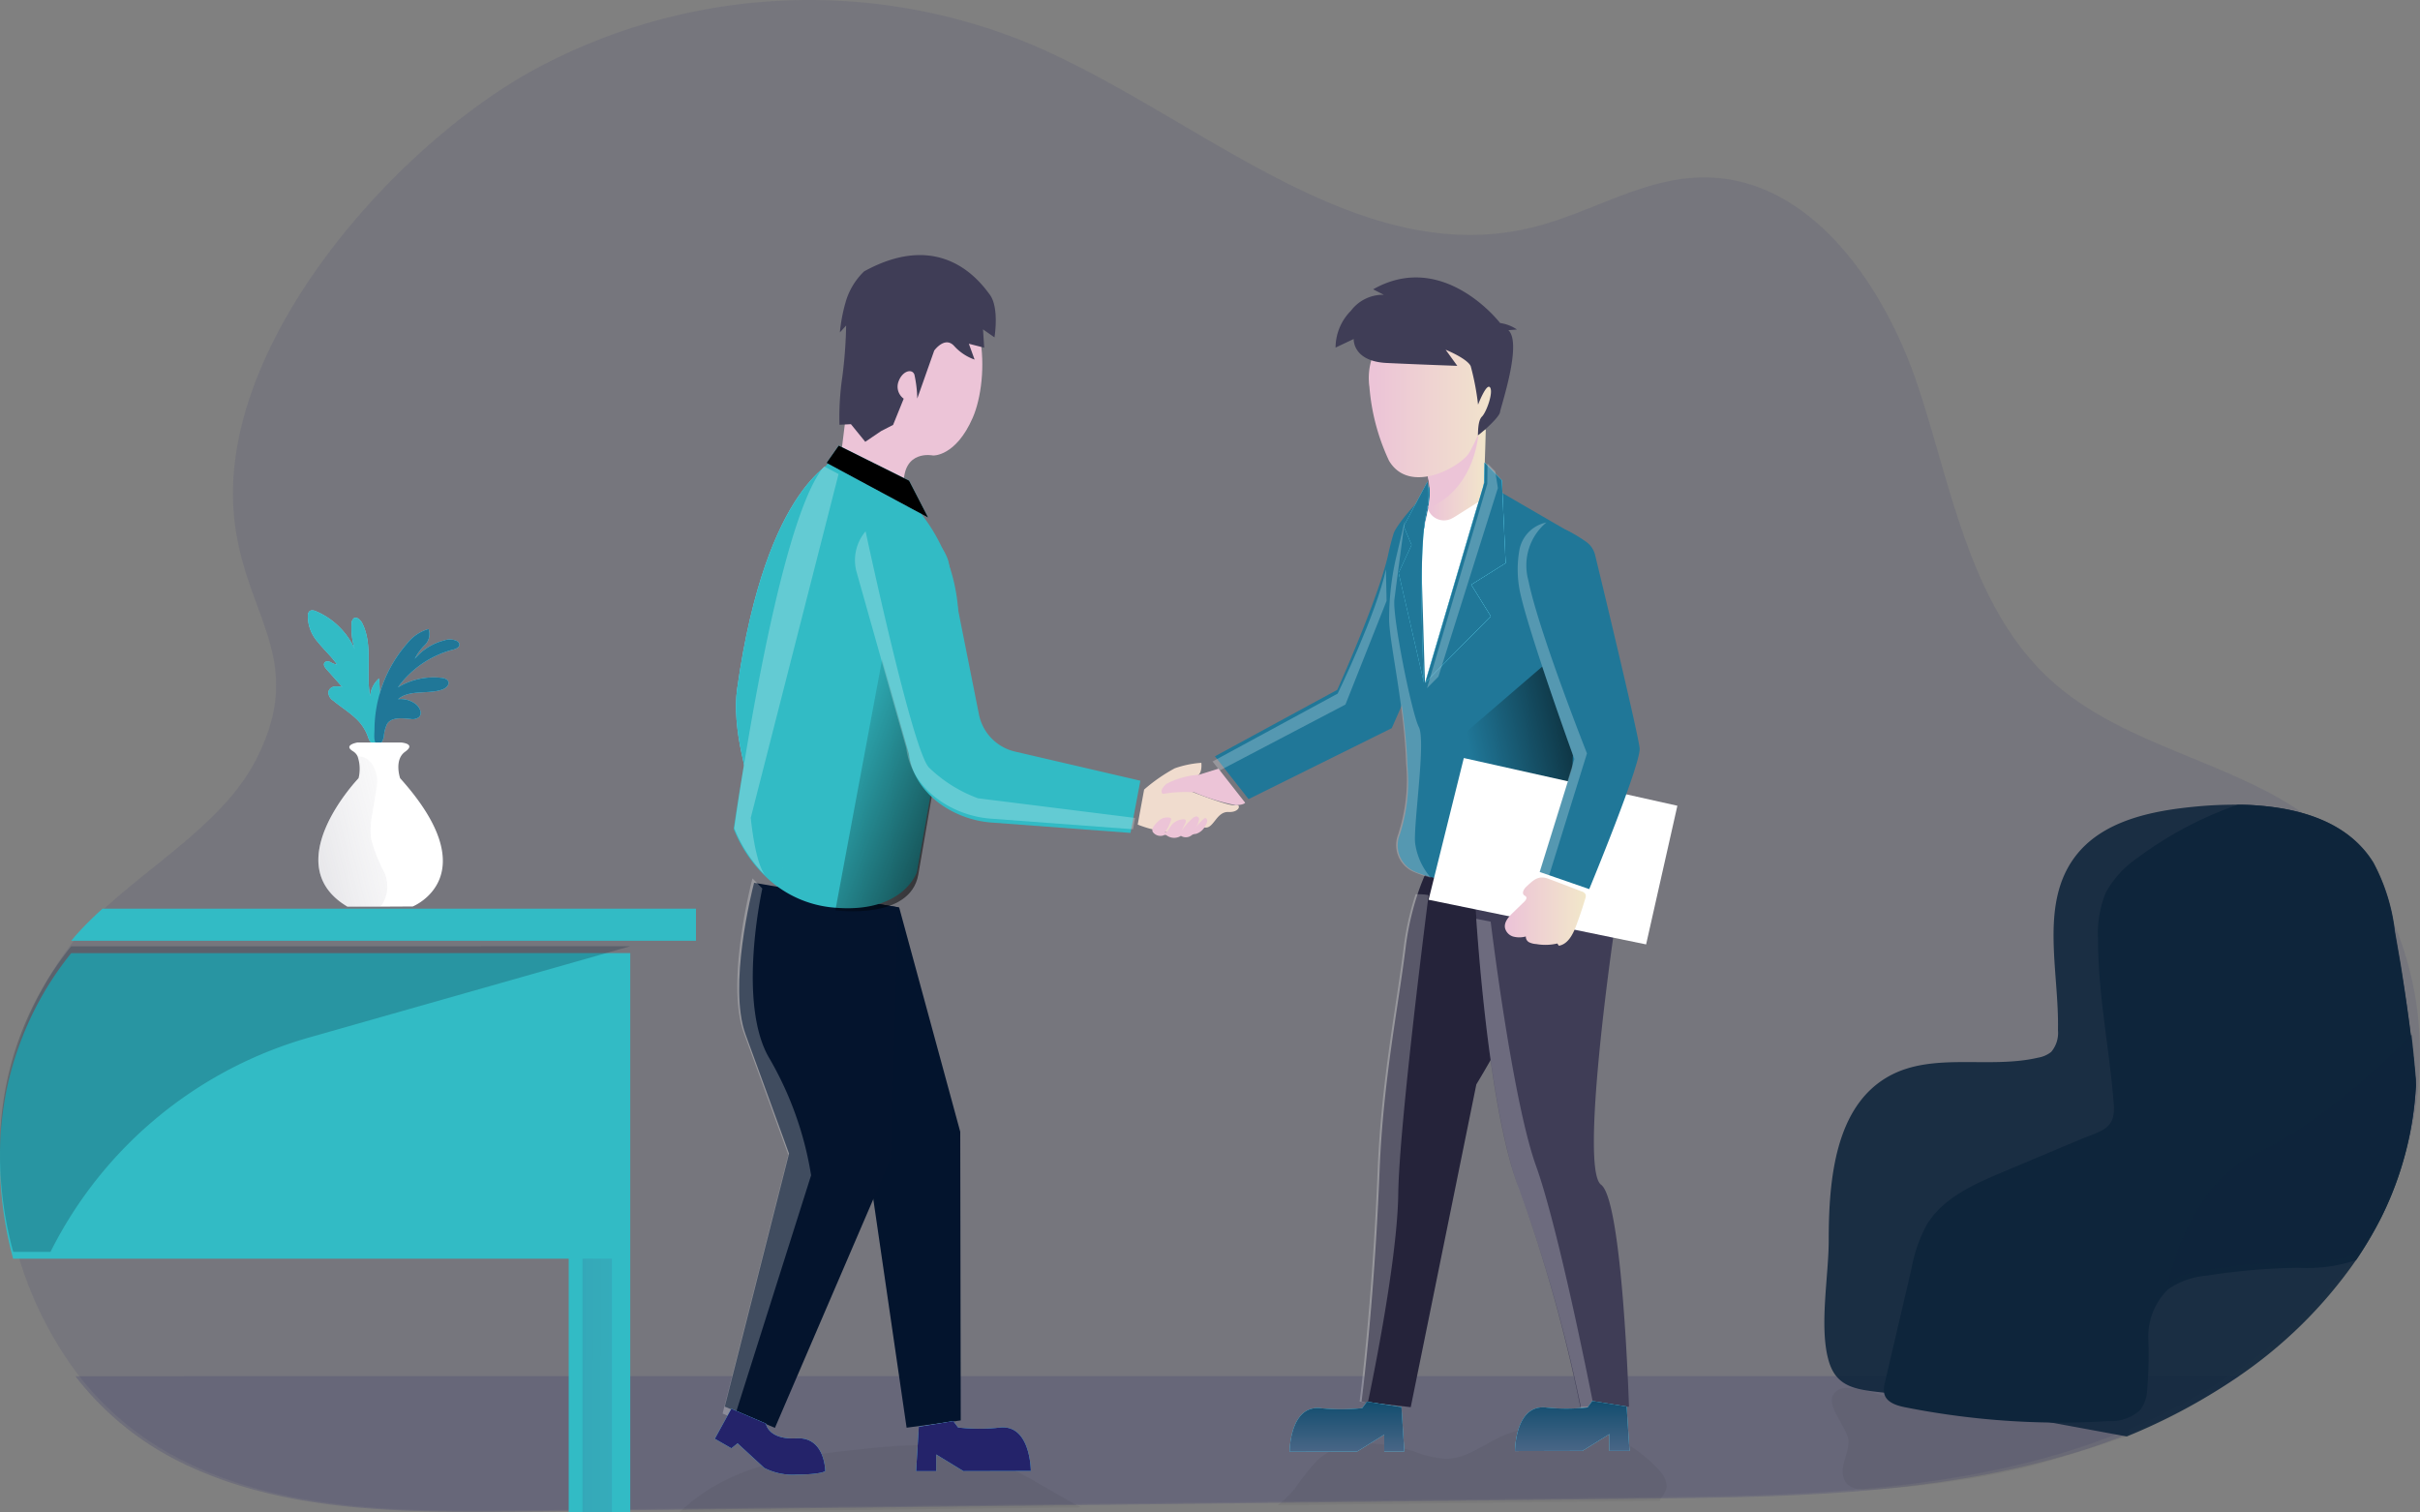<svg xmlns="http://www.w3.org/2000/svg" xmlns:xlink="http://www.w3.org/1999/xlink" width="200.001" height="124.999" viewBox="0 0 200.001 124.999">
  <rect x="0" y="0" width="200.001" height="124.999" fill="#808080" stroke="none"/>
  <defs>
    <linearGradient id="linear-gradient" x1="0.369" y1="0.618" x2="1.314" y2="0.258" gradientUnits="objectBoundingBox">
      <stop offset="0" stop-opacity="0"/>
      <stop offset="0.91" stop-opacity="0.8"/>
      <stop offset="1"/>
    </linearGradient>
    <linearGradient id="linear-gradient-2" x1="0.102" y1="8.609" x2="1.106" y2="8.609" gradientUnits="objectBoundingBox">
      <stop offset="0" stop-color="#ecc4d7"/>
      <stop offset="0.42" stop-color="#efd4d1"/>
      <stop offset="1" stop-color="#f2eac9"/>
    </linearGradient>
    <linearGradient id="linear-gradient-3" x1="0.795" y1="12.308" x2="-1.351" y2="14.828" xlink:href="#linear-gradient-2"/>
    <linearGradient id="linear-gradient-4" x1="0.05" y1="5.887" x2="1.05" y2="5.887" xlink:href="#linear-gradient-2"/>
    <linearGradient id="linear-gradient-5" x1="0.217" y1="0.013" x2="1.347" y2="1.114" xlink:href="#linear-gradient"/>
    <linearGradient id="linear-gradient-6" x1="0.598" y1="4.786" x2="0.85" y2="4.84" xlink:href="#linear-gradient-2"/>
    <linearGradient id="linear-gradient-7" x1="0.669" y1="24.11" x2="-0.138" y2="28.474" xlink:href="#linear-gradient-2"/>
    <linearGradient id="linear-gradient-8" x1="0.616" y1="40.854" x2="0.333" y2="43.489" xlink:href="#linear-gradient-2"/>
    <linearGradient id="linear-gradient-9" x1="0.064" y1="13.32" x2="1.064" y2="13.32" xlink:href="#linear-gradient-2"/>
    <linearGradient id="linear-gradient-10" x1="0.548" y1="8.539" x2="0.416" y2="6.841" gradientUnits="objectBoundingBox">
      <stop offset="0" stop-opacity="0"/>
      <stop offset="0.44" stop-opacity="0.349"/>
      <stop offset="0.91" stop-opacity="0.8"/>
      <stop offset="1"/>
    </linearGradient>
    <linearGradient id="linear-gradient-11" x1="1.722" y1="0.171" x2="-1.08" y2="1.101" gradientUnits="objectBoundingBox">
      <stop offset="0" stop-color="#fff" stop-opacity="0"/>
      <stop offset="1" stop-color="#3f3d56"/>
    </linearGradient>
    <linearGradient id="linear-gradient-12" x1="-31.203" y1="1.881" x2="17.904" y2="4.163" gradientUnits="objectBoundingBox">
      <stop offset="0.17" stop-color="#00272e"/>
      <stop offset="1" stop-color="#69b9eb" stop-opacity="0"/>
    </linearGradient>
    <linearGradient id="linear-gradient-13" y1="809.279" x2="1" y2="809.279" gradientUnits="objectBoundingBox">
      <stop offset="0" stop-color="#68e1fd"/>
      <stop offset="1" stop-color="#69b9eb"/>
    </linearGradient>
    <linearGradient id="linear-gradient-14" x1="0.5" x2="0.5" y2="1" gradientUnits="objectBoundingBox">
      <stop offset="0" stop-color="#114d6f"/>
      <stop offset="1" stop-color="#496686"/>
    </linearGradient>
  </defs>
  <g id="confirm" transform="translate(0.001 0.003)">
    <path id="Tracé_53982" data-name="Tracé 53982" d="M200.867,88.642a28.234,28.234,0,0,1-2.913,11.125A36.662,36.662,0,0,1,185.589,113.4a49.977,49.977,0,0,1-9.206,4.9,55.993,55.993,0,0,1-5.438,1.9c-11.167,3.259-22.952,3.419-34.575,3.555l-81.809.949h0l-10.76.124c-3.423.041-6.912.065-10.364-.124-6.586-.354-13.051-1.475-18.72-4.7a24.9,24.9,0,0,1-7.5-6.6A30.7,30.7,0,0,1,1.2,95.466V94.79A27.1,27.1,0,0,1,7.221,77.5c.257-.305.52-.608.794-.9.571-.615,1.194-1.211,1.85-1.806,4.173-3.756,9.684-7.122,12.182-11.96,4.394-8.514-1.085-11.989-1.806-20.341C19.027,28.445,33.282,12.306,44.862,5.862A47.748,47.748,0,0,1,86.121,3.656c13.886,5.9,26.846,18.745,41.494,15.122,4.71-1.165,9.036-4.032,13.889-4.117,8.968-.172,15.193,8.926,17.984,17.435S163.8,50.21,170.433,56.232c4.763,4.32,11.33,5.945,17.1,8.814a28.123,28.123,0,0,1,4.95,3.063,21.743,21.743,0,0,1,7.079,10.352,27.621,27.621,0,0,1,1.3,10.181Z" transform="translate(-0.916)" fill="#24236a" opacity="0.1"/>
    <path id="Tracé_53983" data-name="Tracé 53983" d="M205.117,468.66a53,53,0,0,1-14.685,6.652c-10.468,2.985-21.475,3.319-32.379,3.452l-2.286.028-30.12.344-15.3.175L76.3,479.7l-2.583.028h0l-10.792.123c-3.433.04-6.929.062-10.393-.123-6.612-.337-13.1-1.434-18.785-4.585a24.771,24.771,0,0,1-7.484-6.472Z" transform="translate(-20.034 -354.937)" fill="#24236a" opacity="0.18"/>
    <path id="Tracé_53984" data-name="Tracé 53984" d="M620.178,477.137c.069.989-.633,1.944-.434,2.914.294,1.422,1.918,1.185,3.374,1.079a74.448,74.448,0,0,0,11.505-1.719c3.189-.825,5.51-1.622,8.549-2.608.237-.078.164-.752.175-1,.019-.33-.417-.453-.747-.474a54.469,54.469,0,0,1-8.995-.593c-1.325-.27-2.624-.683-3.969-.837-1.66-.187-3.319.017-4.979-.109-1.2-.092-4.13-1.408-5.247-.868C617.739,473.75,620.1,475.943,620.178,477.137Z" transform="translate(-467.423 -358.09)" fill="#000405" opacity="0.05"/>
    <path id="Tracé_53985" data-name="Tracé 53985" d="M254.129,493.259c3.473.974,6.283,3.037,9.341,4.635q-16.581.19-33.16.384a15.147,15.147,0,0,1,3.082-2.271c3.634-2.034,7.9-2.5,12.044-2.935C248.328,492.769,251.318,492.472,254.129,493.259Z" transform="translate(-174.132 -373.32)" fill="#000405" opacity="0.05"/>
    <path id="Tracé_53986" data-name="Tracé 53986" d="M465.141,490.737a1.752,1.752,0,0,1-.393.858,1.563,1.563,0,0,0-.185.308l-2.226.028L433,492.269a8.7,8.7,0,0,0,1.437-1.411,20.207,20.207,0,0,1,1.811-2.278c2.1-1.949,5.427-1.586,8.148-.711a7.924,7.924,0,0,0,2.532.567c1.546-.019,2.873-1.024,4.267-1.716a11.418,11.418,0,0,1,13.362,2.7,1.964,1.964,0,0,1,.584,1.317Z" transform="translate(-327.399 -367.877)" fill="#000405" opacity="0.05"/>
    <path id="Tracé_53987" data-name="Tracé 53987" d="M472.046,303.1l-5.422,26.674-3.644-.417-.42-.05s1.043-7.9,1.494-19.177c.3-7.468,1.574-13.566,2.186-18.634a23.086,23.086,0,0,1,.948-4.111c.74-2.243,1.866-4.341,3.3-4.125,3.163.474,7.328,3.208,7.878,4.919C479.321,291.167,472.046,303.1,472.046,303.1Z" transform="translate(-350.035 -213.48)" fill="#25233a"/>
    <path id="Tracé_53988" data-name="Tracé 53988" d="M468.232,300.758s-2.43,18.826-2.508,24.7-2.494,17.155-2.494,17.155l-.28.05-.42-.05s1.043-7.9,1.494-19.177c.3-7.468,1.574-13.566,2.186-18.634a23.07,23.07,0,0,1,.948-4.111,4.652,4.652,0,0,1,1.074.069Z" transform="translate(-350.166 -226.784)" fill="#fff" opacity="0.24"/>
    <path id="Tracé_53989" data-name="Tracé 53989" d="M513.81,334.278h-4.03v-.024a125.027,125.027,0,0,0-5-17.835c-2.134-5.417-3.165-16.451-3.556-22.1-.156-2.134-.218-3.5-.218-3.5s8.184-2.416,9.246-1.344,2.269,5.927,2.269,5.927-2.8,19.227-1.019,20.531S513.81,334.278,513.81,334.278Z" transform="translate(-379.184 -218.026)" fill="#3f3d56"/>
    <path id="Tracé_53990" data-name="Tracé 53990" d="M258.754,155.19s-5.96,1.837-8.374,19.04c-.872,6.2,4.675,17.157,4.675,17.157Z" transform="translate(-189.462 -117.284)" fill="#68e1fd"/>
    <path id="Tracé_53991" data-name="Tracé 53991" d="M258.754,155.19s-5.96,1.837-8.374,19.04c-.872,6.2,4.675,17.157,4.675,17.157Z" transform="translate(-189.462 -117.284)" fill="#32bbc5"/>
    <path id="Tracé_53992" data-name="Tracé 53992" d="M258.932,298.712a2.33,2.33,0,0,0-2.674,2.684c.455,2.688,1.323,6.42,2.845,8.535,2.57,3.54,6.079,8.423,6.079,8.423l3.627,24.893,4.474-.6-.04-23.855-5.05-18.547Z" transform="translate(-193.884 -225.257)" fill="#03142d"/>
    <path id="Tracé_53993" data-name="Tracé 53993" d="M260.577,298.722,260,319.442l-9.59,22.3-3.212-1.358-.934-.4,5.311-20.91s-2.067-5.69-3.589-9.839c-1.46-3.981.526-11.868.692-12.5v-.043Z" transform="translate(-186.367 -223.738)" fill="#04142d"/>
    <path id="Tracé_53994" data-name="Tracé 53994" d="M427.139,185.042l-11.833,5.865-2.21-2.814h0l-.567-.725,10.109-5.493s3.473-7.722,4.227-11.271c.145-.659.289-1.185.424-1.638.263-.823,2.774-3.729,3.618-3.9s-.107,2.421.455,3.082a5.216,5.216,0,0,1,.9,3.082C432.362,173.432,427.139,185.042,427.139,185.042Z" transform="translate(-312.12 -124.866)" fill="#207798"/>
    <path id="Tracé_53995" data-name="Tracé 53995" d="M488.412,190.458s-5.877,7.063-12.653,5.382a9.245,9.245,0,0,1-1.366-.46,2.371,2.371,0,0,1-1.242-3.106v-.014a14.008,14.008,0,0,0,.614-5.609c-.137-4.554-1.29-9.483-1.375-11.534a22.121,22.121,0,0,1,.541-5.021c.68-3.3,1.9-6.579,3.155-6.769,3.708-.571,4.979.439,4.979.439l6.33,3.677C490.546,170.728,489.014,175.887,488.412,190.458Z" transform="translate(-357.45 -123.343)" fill="#207798"/>
    <path id="Tracé_53996" data-name="Tracé 53996" d="M488.626,167.408l1.619,2.608-4.483,4.535-.922.934,4.872-16.512.019-1.652.619.633h0l.811.83.311,6.837Z" transform="translate(-367.042 -119.089)" fill="#68e1fd"/>
    <path id="Tracé_53997" data-name="Tracé 53997" d="M499.271,216.3l-.688,17.8s-9.673,4.6-10.951-.569c-.989-3.992,1.541-8.547,1.541-8.547Z" transform="translate(-368.901 -163.716)" fill="url(#linear-gradient)"/>
    <path id="Tracé_53998" data-name="Tracé 53998" d="M487.919,257.94l-2.909,11.714,17.975,3.689,2.584-11.46Z" transform="translate(-366.943 -195.295)" fill="#fff"/>
    <path id="Tracé_53999" data-name="Tracé 53999" d="M489.744,146.3c0,.052-.064,2.705-.156,4.393a4.53,4.53,0,0,1-1.612,3.137,5.769,5.769,0,0,1-1.918,1.323,1.017,1.017,0,0,1-1.3-.6h0a1.034,1.034,0,0,1-.026-.616c.092-.351.185-.759.256-1.185a5.381,5.381,0,0,0-.021-2.506.658.658,0,0,0-.024-.074,1.091,1.091,0,0,1,.322-1.11,8.193,8.193,0,0,1,2.034-1.543,24.009,24.009,0,0,1,2.445-1.219Z" transform="translate(-366.954 -110.819)" fill="url(#linear-gradient-2)"/>
    <path id="Tracé_54000" data-name="Tracé 54000" d="M486.383,154.333a2.192,2.192,0,0,1-.512.18,5.383,5.383,0,0,0-.021-2.506l.3-1.185.225-.882,1.809-.661,1.833-.669C489.575,151.872,487.83,153.648,486.383,154.333Z" transform="translate(-367.844 -112.589)" fill="url(#linear-gradient-3)"/>
    <path id="Tracé_54001" data-name="Tracé 54001" d="M470.244,107.183a5.216,5.216,0,0,0-4.886,5.526h0a2.869,2.869,0,0,0,.04.4,17.615,17.615,0,0,0,1.617,6.117c1.7,2.892,5.986.5,6.662-.7s3.224-6.6,2.148-8.134C475.114,109.329,473.023,107.055,470.244,107.183Z" transform="translate(-352.225 -81.161)" fill="url(#linear-gradient-4)"/>
    <path id="Tracé_54002" data-name="Tracé 54002" d="M456.886,95.437l.882.45a3.319,3.319,0,0,0-2.719,1.323,4.346,4.346,0,0,0-1.268,3.042l1.5-.711s-.111,1.847,2.724,1.982,5.837.237,5.837.237l-.963-1.33s1.764.711,2.072,1.354a21.342,21.342,0,0,1,.607,3.182s.7-1.823.991-1.422-.3,2.051-.671,2.413-.306,1.449-.339,1.539,1.757-1.4,1.835-1.913,1.852-5.69.688-6.771l.711-.055a3.319,3.319,0,0,0-1.392-.536S462.706,92.132,456.886,95.437Z" transform="translate(-343.405 -71.528)" fill="#3f3d56"/>
    <path id="Tracé_54003" data-name="Tracé 54003" d="M387.454,262.292a13.909,13.909,0,0,1,2.53-1.757,8.336,8.336,0,0,1,2.2-.455s.123,1.036-.474,1.1-1.1.977-1.1.977,3.834,1.569,4.362,1.422.424.616-.545.567-1.207,1.306-1.878,1.287-1.733.4-2.719.431a10.234,10.234,0,0,1-2.907-.678Z" transform="translate(-292.899 -197.04)" fill="#f0dcce"/>
    <path id="Tracé_54004" data-name="Tracé 54004" d="M267.51,171.3l-3.21,18.07s-1.11,3.459-6.852,2.942a9.194,9.194,0,0,1-5.6-2.52h0l-.092-.088-.064-.066a11.157,11.157,0,0,1-2.53-3.831s3.689-25.493,7.563-29.917a1.522,1.522,0,0,1,1.162-.654,6.852,6.852,0,0,1,2.959,1.128A14.5,14.5,0,0,1,267.51,171.3Z" transform="translate(-188.524 -117.305)" fill="#32bbc5"/>
    <path id="Tracé_54005" data-name="Tracé 54005" d="M288.1,220.45l-4.03,21.614s6.176.849,6.852-2.94l1.9-10.993Z" transform="translate(-215.033 -166.831)" fill="url(#linear-gradient-5)"/>
    <path id="Tracé_54006" data-name="Tracé 54006" d="M286,109.269s.614-4.649.861-7.672,1.233-7.072,6.306-6.553,5.09,8.189,3.689,11.4-3.269,3.118-3.269,3.118-2.527-.55-2.432,2.489Z" transform="translate(-216.467 -71.92)" fill="url(#linear-gradient-6)"/>
    <path id="Tracé_54007" data-name="Tracé 54007" d="M287.313,88.148a5.69,5.69,0,0,0-1.543,2.594,13.64,13.64,0,0,0-.46,2.449l.517-.567a37.87,37.87,0,0,1-.315,4.241,23.045,23.045,0,0,0-.237,3.959l.948-.047,1.185,1.456,1.309-.887.991-.51.877-2.167a1.219,1.219,0,0,1-.427-1.422c.322-.884,1.124-1.088,1.311-.567a10.269,10.269,0,0,1,.237,1.977l1.4-3.962s.877-1.23,1.645-.384a4.1,4.1,0,0,0,1.693,1.128l-.474-1.309,1.268.325-.1-1.513.948.661s.415-2.449-.389-3.535S293.7,84.635,287.313,88.148Z" transform="translate(-215.899 -65.723)" fill="#3f3d56"/>
    <path id="Tracé_54008" data-name="Tracé 54008" d="M314.614,199.706l-.642,3.4-.173.913-11.572-.863c-3.2-.275-6.347-2.466-6.745-5.669l-4-14.137a3.589,3.589,0,0,1,3.95-4.618,4.123,4.123,0,0,1,3.319,2.828l2.52,12.653a3.947,3.947,0,0,0,2.971,3.082Z" transform="translate(-220.37 -135.186)" fill="#32bbc5"/>
    <path id="Tracé_54009" data-name="Tracé 54009" d="M399.8,262.22l-1.612.5a6.743,6.743,0,0,0-2.686.754c-.671.574-.3.832-.3.832a11.008,11.008,0,0,1,2.594-.135,16.753,16.753,0,0,0,3.421,1.06c.711-.012.789-.2.789-.2Z" transform="translate(-299.102 -198.694)" fill="url(#linear-gradient-7)"/>
    <path id="Tracé_54010" data-name="Tracé 54010" d="M392.628,278.936a1.02,1.02,0,0,1,.884-.237.174.174,0,0,1,.092.047.2.2,0,0,1,0,.187,3.189,3.189,0,0,1-.5,1c.251-.085.367-.365.526-.576a1.328,1.328,0,0,1,1.019-.526.237.237,0,0,1,.137.028c.1.066.055.218,0,.325l-.3.6a5.982,5.982,0,0,1,.868-1,.652.652,0,0,1,.285-.178.237.237,0,0,1,.284.126.3.3,0,0,1,0,.194,2.2,2.2,0,0,1-.356.761,3.679,3.679,0,0,1,.744-.88.2.2,0,0,1,.171-.069.145.145,0,0,1,.083.071c.1.166,0,.377-.1.543a1.287,1.287,0,0,1-.794.688,1,1,0,0,0-.237.043.824.824,0,0,0-.154.1.768.768,0,0,1-.842.019,1.048,1.048,0,0,1-1.152-.019.237.237,0,0,0-.284-.021.787.787,0,0,1-.872-.258C391.915,279.612,392.394,279.14,392.628,278.936Z" transform="translate(-296.841 -211.124)" fill="url(#linear-gradient-8)"/>
    <path id="Tracé_54011" data-name="Tracé 54011" d="M522.3,208.8l-3.959-1.368-.135-.047,2.885-9.275s-3.793-10.431-4.424-13.625a8.948,8.948,0,0,1-.029-3.217A2.781,2.781,0,0,1,518.819,179a2.693,2.693,0,0,1,1.816.237,11.945,11.945,0,0,1,1.422.868,1.9,1.9,0,0,1,.728,1.086c.711,2.921,3.573,14.836,3.679,15.967C526.579,198.461,522.3,208.8,522.3,208.8Z" transform="translate(-390.958 -135.323)" fill="#207798"/>
    <path id="Tracé_54012" data-name="Tracé 54012" d="M513.637,299.963c-.194.185-.379.517-.173.692.05.043.119.066.159.119.1.126-.024.3-.138.413l-.948.922c-.351.339-.733.763-.652,1.245a.979.979,0,0,0,.688.723,1.969,1.969,0,0,0,1.036-.012.51.51,0,0,0,.282.486,1.539,1.539,0,0,0,.578.142,4.315,4.315,0,0,0,1.742-.047c.043.064.085.126.13.187.749-.133,1.157-.934,1.423-1.645s.536-1.5.763-2.269a.51.51,0,0,0,.021-.325.522.522,0,0,0-.337-.254c-.906-.344-1.809-.7-2.717-1.034C514.656,298.993,514.275,299.368,513.637,299.963Z" transform="translate(-387.507 -226.674)" fill="url(#linear-gradient-9)"/>
    <path id="Tracé_54013" data-name="Tracé 54013" d="M488.626,167.408l1.619,2.608-4.483,4.535-.922.934,4.872-16.512.019-1.652.619.633h0l.811.83.311,6.837Z" transform="translate(-367.042 -119.089)" fill="#68e1fd"/>
    <path id="Tracé_54014" data-name="Tracé 54014" d="M483.995,171.442l-.6,2.845.344,11.479,4.417-14.967-1.9,1.2a3.559,3.559,0,0,1-.315.178,1.4,1.4,0,0,1-1.885-.624h0c-.019-.038-.036-.076-.052-.116Z" transform="translate(-365.972 -129.324)" fill="#fff"/>
    <path id="Tracé_54015" data-name="Tracé 54015" d="M478.385,163.84l-1.97,3.691.654,1.541L476,171.384l2.089,9.073s-.571-11.09.261-14.329A6.237,6.237,0,0,0,478.385,163.84Z" transform="translate(-360.41 -124.039)" fill="#68e1fd"/>
    <path id="Tracé_54016" data-name="Tracé 54016" d="M488.626,167.408l1.619,2.608-4.483,4.535-.922.934,4.872-16.512.019-1.652.619.633h0l.811.83.311,6.837Z" transform="translate(-367.042 -119.089)" fill="#207798"/>
    <path id="Tracé_54017" data-name="Tracé 54017" d="M478.385,163.84l-1.97,3.691.654,1.541L476,171.384l2.089,9.073s-.571-11.09.261-14.329A6.237,6.237,0,0,0,478.385,163.84Z" transform="translate(-360.41 -124.039)" fill="#207798"/>
    <path id="Tracé_54018" data-name="Tracé 54018" d="M282.085,151.91l5.82,2.9,1.574,3.051-8.4-4.519Z" transform="translate(-212.772 -115.089)" fill="#68e1fd"/>
    <path id="Tracé_54019" data-name="Tracé 54019" d="M282.085,151.91l5.82,2.9,1.574,3.051-8.4-4.519Z" transform="translate(-212.772 -115.089)" fill="url(#linear-gradient-10)"/>
    <path id="Tracé_54020" data-name="Tracé 54020" d="M52.086,321.21v46.23H47V346.468H1.083A31,31,0,0,1,0,338.8v-.654a26.529,26.529,0,0,1,5.882-16.93Z" transform="translate(0 -242.444)" fill="#32bbc5"/>
    <path id="Tracé_54021" data-name="Tracé 54021" d="M76.446,310v2.651H24.81c.249-.3.507-.6.773-.882.56-.6,1.166-1.185,1.809-1.769Z" transform="translate(-18.928 -234.903)" fill="#32bbc5"/>
    <path id="Tracé_54022" data-name="Tracé 54022" d="M111.273,216.863c-.583-.56-1.28-.986-1.9-1.5a.848.848,0,0,1-.4-.711.593.593,0,0,1,.474-.443,1.783,1.783,0,0,1,.69.043l-1.328-1.494c-.123-.14-.256-.332-.166-.5s.344-.154.519-.071a1.117,1.117,0,0,0,.536.192c-.474-.666-1.076-1.209-1.581-1.842a3.228,3.228,0,0,1-.835-2.219.517.517,0,0,1,.116-.318c.152-.152.408-.088.6,0a6.164,6.164,0,0,1,3.16,3.12,5.669,5.669,0,0,1-.261-2.108.564.564,0,0,1,.18-.446c.237-.164.55.119.688.382.934,1.818.282,4.03.664,6.043a2.21,2.21,0,0,1,.73-1.453,10.431,10.431,0,0,1-.119,3.108c.292.128.268.545.194.858q-.142.711-.356,1.422c-.522-.043-.531-.327-.695-.747a3.769,3.769,0,0,0-.915-1.323Z" transform="translate(-81.84 -157.467)" fill="#68e1fd"/>
    <path id="Tracé_54023" data-name="Tracé 54023" d="M133.152,215.538a3.5,3.5,0,0,1,1.807-1.238,1.265,1.265,0,0,1-.306,1.32,4.182,4.182,0,0,0-.839,1.152,4.673,4.673,0,0,1,2.454-1.534,1.382,1.382,0,0,1,1.038.059.4.4,0,0,1,.194.237c.057.261-.275.417-.536.474a8.177,8.177,0,0,0-4.545,3.118,5.72,5.72,0,0,1,3.606-.789c.218.026.474.092.555.294.126.3-.213.583-.522.685-1.185.394-2.67-.026-3.627.785a2.039,2.039,0,0,1,1.456.4c.334.254.581.773.287,1.072a.861.861,0,0,1-.711.161c-.685-.059-1.529-.173-1.923.391a2.882,2.882,0,0,0-.28,1.091c-.064.3-.313.835-.64.541-.218-.2-.133-.884-.133-1.145a10.906,10.906,0,0,1,2.66-7.07Z" transform="translate(-99.539 -162.319)" fill="#68e1fd"/>
    <path id="Tracé_54024" data-name="Tracé 54024" d="M111.273,216.863c-.583-.56-1.28-.986-1.9-1.5a.848.848,0,0,1-.4-.711.593.593,0,0,1,.474-.443,1.783,1.783,0,0,1,.69.043l-1.328-1.494c-.123-.14-.256-.332-.166-.5s.344-.154.519-.071a1.117,1.117,0,0,0,.536.192c-.474-.666-1.076-1.209-1.581-1.842a3.228,3.228,0,0,1-.835-2.219.517.517,0,0,1,.116-.318c.152-.152.408-.088.6,0a6.164,6.164,0,0,1,3.16,3.12,5.669,5.669,0,0,1-.261-2.108.564.564,0,0,1,.18-.446c.237-.164.55.119.688.382.934,1.818.282,4.03.664,6.043a2.21,2.21,0,0,1,.73-1.453,10.431,10.431,0,0,1-.119,3.108c.292.128.268.545.194.858q-.142.711-.356,1.422c-.522-.043-.531-.327-.695-.747a3.769,3.769,0,0,0-.915-1.323Z" transform="translate(-81.84 -157.467)" fill="#32bbc5"/>
    <path id="Tracé_54025" data-name="Tracé 54025" d="M133.152,215.538a3.5,3.5,0,0,1,1.807-1.238,1.265,1.265,0,0,1-.306,1.32,4.182,4.182,0,0,0-.839,1.152,4.673,4.673,0,0,1,2.454-1.534,1.382,1.382,0,0,1,1.038.059.4.4,0,0,1,.194.237c.057.261-.275.417-.536.474a8.177,8.177,0,0,0-4.545,3.118,5.72,5.72,0,0,1,3.606-.789c.218.026.474.092.555.294.126.3-.213.583-.522.685-1.185.394-2.67-.026-3.627.785a2.039,2.039,0,0,1,1.456.4c.334.254.581.773.287,1.072a.861.861,0,0,1-.711.161c-.685-.059-1.529-.173-1.923.391a2.882,2.882,0,0,0-.28,1.091c-.064.3-.313.835-.64.541-.218-.2-.133-.884-.133-1.145a10.906,10.906,0,0,1,2.66-7.07Z" transform="translate(-99.539 -162.319)" fill="#207798"/>
    <path id="Tracé_54026" data-name="Tracé 54026" d="M118.777,266.319l-2.712.014h-2.684c-5.9-3.5.92-10.616.92-10.616a3.18,3.18,0,0,0-.083-1.809.991.991,0,0,0-.367-.41c-.87-.522.344-.728.344-.728h3.642s1.247.1.311.761-.415,2.186-.415,2.186C125.017,263.818,118.777,266.319,118.777,266.319Z" transform="translate(-84.667 -191.406)" fill="#fff"/>
    <path id="Tracé_54027" data-name="Tracé 54027" d="M116.262,269.77a1.859,1.859,0,0,1-.2.213h-2.684c-5.9-3.5.92-10.616.92-10.616a3.18,3.18,0,0,0-.083-1.809c1.185-.09,1.757,1.439,1.6,2.411-.121.749-.237,1.5-.367,2.25a6.787,6.787,0,0,0-.119,2.134,12.953,12.953,0,0,0,1.041,2.677,2.821,2.821,0,0,1-.108,2.74Z" transform="translate(-84.667 -195.043)" opacity="0.51" fill="url(#linear-gradient-11)"/>
    <path id="Tracé_54028" data-name="Tracé 54028" d="M52.086,321.21l-26.524,7.537A34.436,34.436,0,0,0,4.173,346.468H1.091A31.011,31.011,0,0,1,0,338.8v-.654a26.529,26.529,0,0,1,5.882-16.93Z" transform="translate(0 -243.009)" fill="#0e253b" opacity="0.25"/>
    <rect id="Rectangle_1742" data-name="Rectangle 1742" width="2.432" height="20.934" transform="translate(48.137 104.024)" opacity="0.61" fill="url(#linear-gradient-12)"/>
    <path id="Tracé_54029" data-name="Tracé 54029" d="M665.091,292.651a27.738,27.738,0,0,1-2.845,10.891,31.333,31.333,0,0,1-2.11,3.577,37.606,37.606,0,0,1-9.957,9.777,48.894,48.894,0,0,1-8.99,4.794l-6.285-1.159-12.046-2.221c-.59-.109-1.162-.178-1.7-.237-2.221-.251-3.95-.375-4.6-2.629-.808-2.776,0-7.025,0-9.936,0-5.059.529-11.083,4.934-13.568,3.656-2.058,8.3-.6,12.378-1.558a2.348,2.348,0,0,0,1.076-.474,2.436,2.436,0,0,0,.56-1.795c.1-4.9-1.534-10.386,1.392-14.312,2.238-3,6.332-3.829,10.059-4.175a33.555,33.555,0,0,1,3.452-.149q.839,0,1.676.071c3.862.3,7.541,1.539,9.5,4.718a15.917,15.917,0,0,1,1.773,5.678c.159.908.318,1.823.474,2.738C664.353,285.958,664.828,289.313,665.091,292.651Z" transform="translate(-465.425 -202.975)" fill="rgba(14,37,59,0.88)"/>
    <path id="Tracé_54030" data-name="Tracé 54030" d="M680.939,292.647a27.738,27.738,0,0,1-2.845,10.891,31.322,31.322,0,0,1-2.11,3.577,12.94,12.94,0,0,1-4.791.631,53.906,53.906,0,0,0-7.565.65,6.482,6.482,0,0,0-3.177,1.131,5.452,5.452,0,0,0-1.631,4.073,35.4,35.4,0,0,1-.119,4.516,2.892,2.892,0,0,1-.552,1.382,3.558,3.558,0,0,1-2.608.917q-2.4.145-4.81.119a65.936,65.936,0,0,1-12.013-1.261c-.685-.138-1.484-.382-1.7-1.048a.819.819,0,0,1-.033-.152,2.291,2.291,0,0,1,.085-.932l2.169-9.286A12.336,12.336,0,0,1,640.5,304.2c1.337-2.217,3.879-3.35,6.261-4.353l6.415-2.7c1.754-.735,2.947-.83,2.79-2.895-.344-4.566-1.3-9.009-1.3-13.618a8.951,8.951,0,0,1,.631-3.881,8.354,8.354,0,0,1,2.641-2.892,30.677,30.677,0,0,1,8.286-4.388q.839,0,1.676.071c3.862.3,7.541,1.539,9.5,4.718a15.921,15.921,0,0,1,1.773,5.678c.159.908.318,1.823.474,2.738.344,2.079.659,4.18.913,6.285C680.716,290.183,680.834,291.407,680.939,292.647Z" transform="translate(-481.273 -202.971)" fill="#0e253b"/>
    <path id="Tracé_54031" data-name="Tracé 54031" d="M756.508,355.351a27.737,27.737,0,0,1-2.845,10.891,31.328,31.328,0,0,1-2.11,3.578,12.938,12.938,0,0,1-4.791.631,53.9,53.9,0,0,0-7.565.65,6.484,6.484,0,0,0-3.177,1.131s1.472-8.136,7.477-10.877,12.641-9.694,12.641-9.694C756.285,352.888,756.4,354.111,756.508,355.351Z" transform="translate(-556.842 -266.149)" fill="rgba(14,37,59,0.88)"/>
    <path id="Tracé_54032" data-name="Tracé 54032" d="M266.225,296.02c-.033-.028-.064-.059-.1-.09l.021.019A.423.423,0,0,1,266.225,296.02Z" transform="translate(-201.523 -224.273)" fill="url(#linear-gradient-13)"/>
    <path id="Tracé_54033" data-name="Tracé 54033" d="M251.071,186.98s.344,3.815,1.226,4.784a11.4,11.4,0,0,1-2.587-3.919s3.483-25.367,7.432-29.9l1.185.628Z" transform="translate(-189.024 -119.4)" fill="#fff" opacity="0.24"/>
    <path id="Tracé_54034" data-name="Tracé 54034" d="M426.336,193.66l.054,2.608-3.4,8.57-10.4,5.453h0l-.583-.747,10.339-5.609S425.566,197.3,426.336,193.66Z" transform="translate(-311.796 -146.614)" fill="#fff" opacity="0.24"/>
    <path id="Tracé_54035" data-name="Tracé 54035" d="M313.289,204.079l-.175.934-11.835-.882c-3.276-.282-6.491-2.523-6.9-5.8L290.3,183.873a3.689,3.689,0,0,1,.711-3.483s3.815,17.9,5.216,19.5a11.51,11.51,0,0,0,4.071,2.563Z" transform="translate(-219.475 -136.482)" fill="#fff" opacity="0.24"/>
    <path id="Tracé_54036" data-name="Tracé 54036" d="M253.084,319.7l-6.366,20.1-.948-.408,5.43-21.382s-2.115-5.818-3.67-10.064c-1.494-4.071.538-12.136.711-12.786l.813.842s-2.134,9.545.612,14.082a28.032,28.032,0,0,1,3.418,9.616Z" transform="translate(-186.052 -222.57)" fill="#fff" opacity="0.24"/>
    <path id="Tracé_54037" data-name="Tracé 54037" d="M476.136,206.054h0a9.4,9.4,0,0,1-1.4-.474,2.418,2.418,0,0,1-1.271-3.177v-.036a14.277,14.277,0,0,0,.628-5.737c-.14-4.656-1.318-9.689-1.406-11.795a22.8,22.8,0,0,1,.552-5.135l.744-3.151s-.683,5.111-.858,6.513,1.422,9.379,2.018,10.536-.448,7.966-.308,9.583a5.475,5.475,0,0,0,1.3,2.873Z" transform="translate(-357.884 -133.518)" fill="#fff" opacity="0.24"/>
    <path id="Tracé_54038" data-name="Tracé 54038" d="M511.645,349.635l-.97.474a128.326,128.326,0,0,0-5.109-18.241c-2.184-5.541-3.236-16.833-3.646-22.6l1.2.237s1.783,14.723,3.741,20.166S511.645,349.635,511.645,349.635Z" transform="translate(-379.923 -233.335)" fill="#fff" opacity="0.24"/>
    <path id="Tracé_54039" data-name="Tracé 54039" d="M522.033,196.252l-3.144,10.126-.711-.135-.14-.047,2.952-9.483s-3.864-10.654-4.519-13.935a9.191,9.191,0,0,1-.031-3.291,2.845,2.845,0,0,1,2.231-2.316,4.631,4.631,0,0,0-1.484,4.772C518.036,186.165,522.033,196.252,522.033,196.252Z" transform="translate(-390.878 -133.99)" fill="#fff" opacity="0.24"/>
    <path id="Tracé_54040" data-name="Tracé 54040" d="M491.3,159.612l-4.915,15.59-.944.955,4.983-16.887.019-1.69.633.647h0Z" transform="translate(-367.508 -119.283)" fill="#fff" opacity="0.24"/>
    <path id="Tracé_54041" data-name="Tracé 54041" d="M244.433,480.06l-1.363,2.48,1.37.785.51-.408,2.21,2.034a5.114,5.114,0,0,0,2.722.545c1.932,0,2.314-.277,2.314-.277s0-2.845-2.371-2.715-2.534-1.219-2.534-1.219Z" transform="translate(-183.994 -363.635)" fill="#68e1fd"/>
    <path id="Tracé_54042" data-name="Tracé 54042" d="M311.723,484.822l-.223,3.665h1.66v-1.375l2.252,1.375,5.569-.014s0-3.793-2.5-3.594a14.826,14.826,0,0,1-3.514,0l-.4-.529Z" transform="translate(-235.789 -366.908)" fill="#68e1fd"/>
    <path id="Tracé_54043" data-name="Tracé 54043" d="M524.367,477.825l.237,3.663h-1.66V480.1l-2.236,1.389-5.569.014s0-3.793,2.487-3.606a15.839,15.839,0,0,0,3.513,0l.391-.531Z" transform="translate(-389.934 -361.582)" fill="#68e1fd"/>
    <path id="Tracé_54044" data-name="Tracé 54044" d="M447.751,478.053l.237,3.66h-1.66v-1.385l-2.25,1.4-5.569.014s0-3.793,2.487-3.606a15.848,15.848,0,0,0,3.514,0l.391-.531Z" transform="translate(-331.929 -361.765)" fill="#68e1fd"/>
    <path id="Tracé_54045" data-name="Tracé 54045" d="M244.433,480.06l-1.363,2.48,1.37.785.51-.408,2.21,2.034a5.114,5.114,0,0,0,2.722.545c1.932,0,2.314-.277,2.314-.277s0-2.845-2.371-2.715-2.534-1.219-2.534-1.219Z" transform="translate(-183.994 -363.635)" fill="#24236a"/>
    <path id="Tracé_54046" data-name="Tracé 54046" d="M311.723,484.822l-.223,3.665h1.66v-1.375l2.252,1.375,5.569-.014s0-3.793-2.5-3.594a14.826,14.826,0,0,1-3.514,0l-.4-.529Z" transform="translate(-235.789 -366.908)" fill="#24236a"/>
    <path id="Tracé_54047" data-name="Tracé 54047" d="M524.367,477.825l.237,3.663h-1.66V480.1l-2.236,1.389-5.569.014s0-3.793,2.487-3.606a15.839,15.839,0,0,0,3.513,0l.391-.531Z" transform="translate(-389.934 -361.582)" fill="url(#linear-gradient-14)"/>
    <path id="Tracé_54048" data-name="Tracé 54048" d="M447.751,478.053l.237,3.66h-1.66v-1.385l-2.25,1.4-5.569.014s0-3.793,2.487-3.606a15.848,15.848,0,0,0,3.514,0l.391-.531Z" transform="translate(-331.929 -361.765)" fill="url(#linear-gradient-14)"/>
  </g>
</svg>
